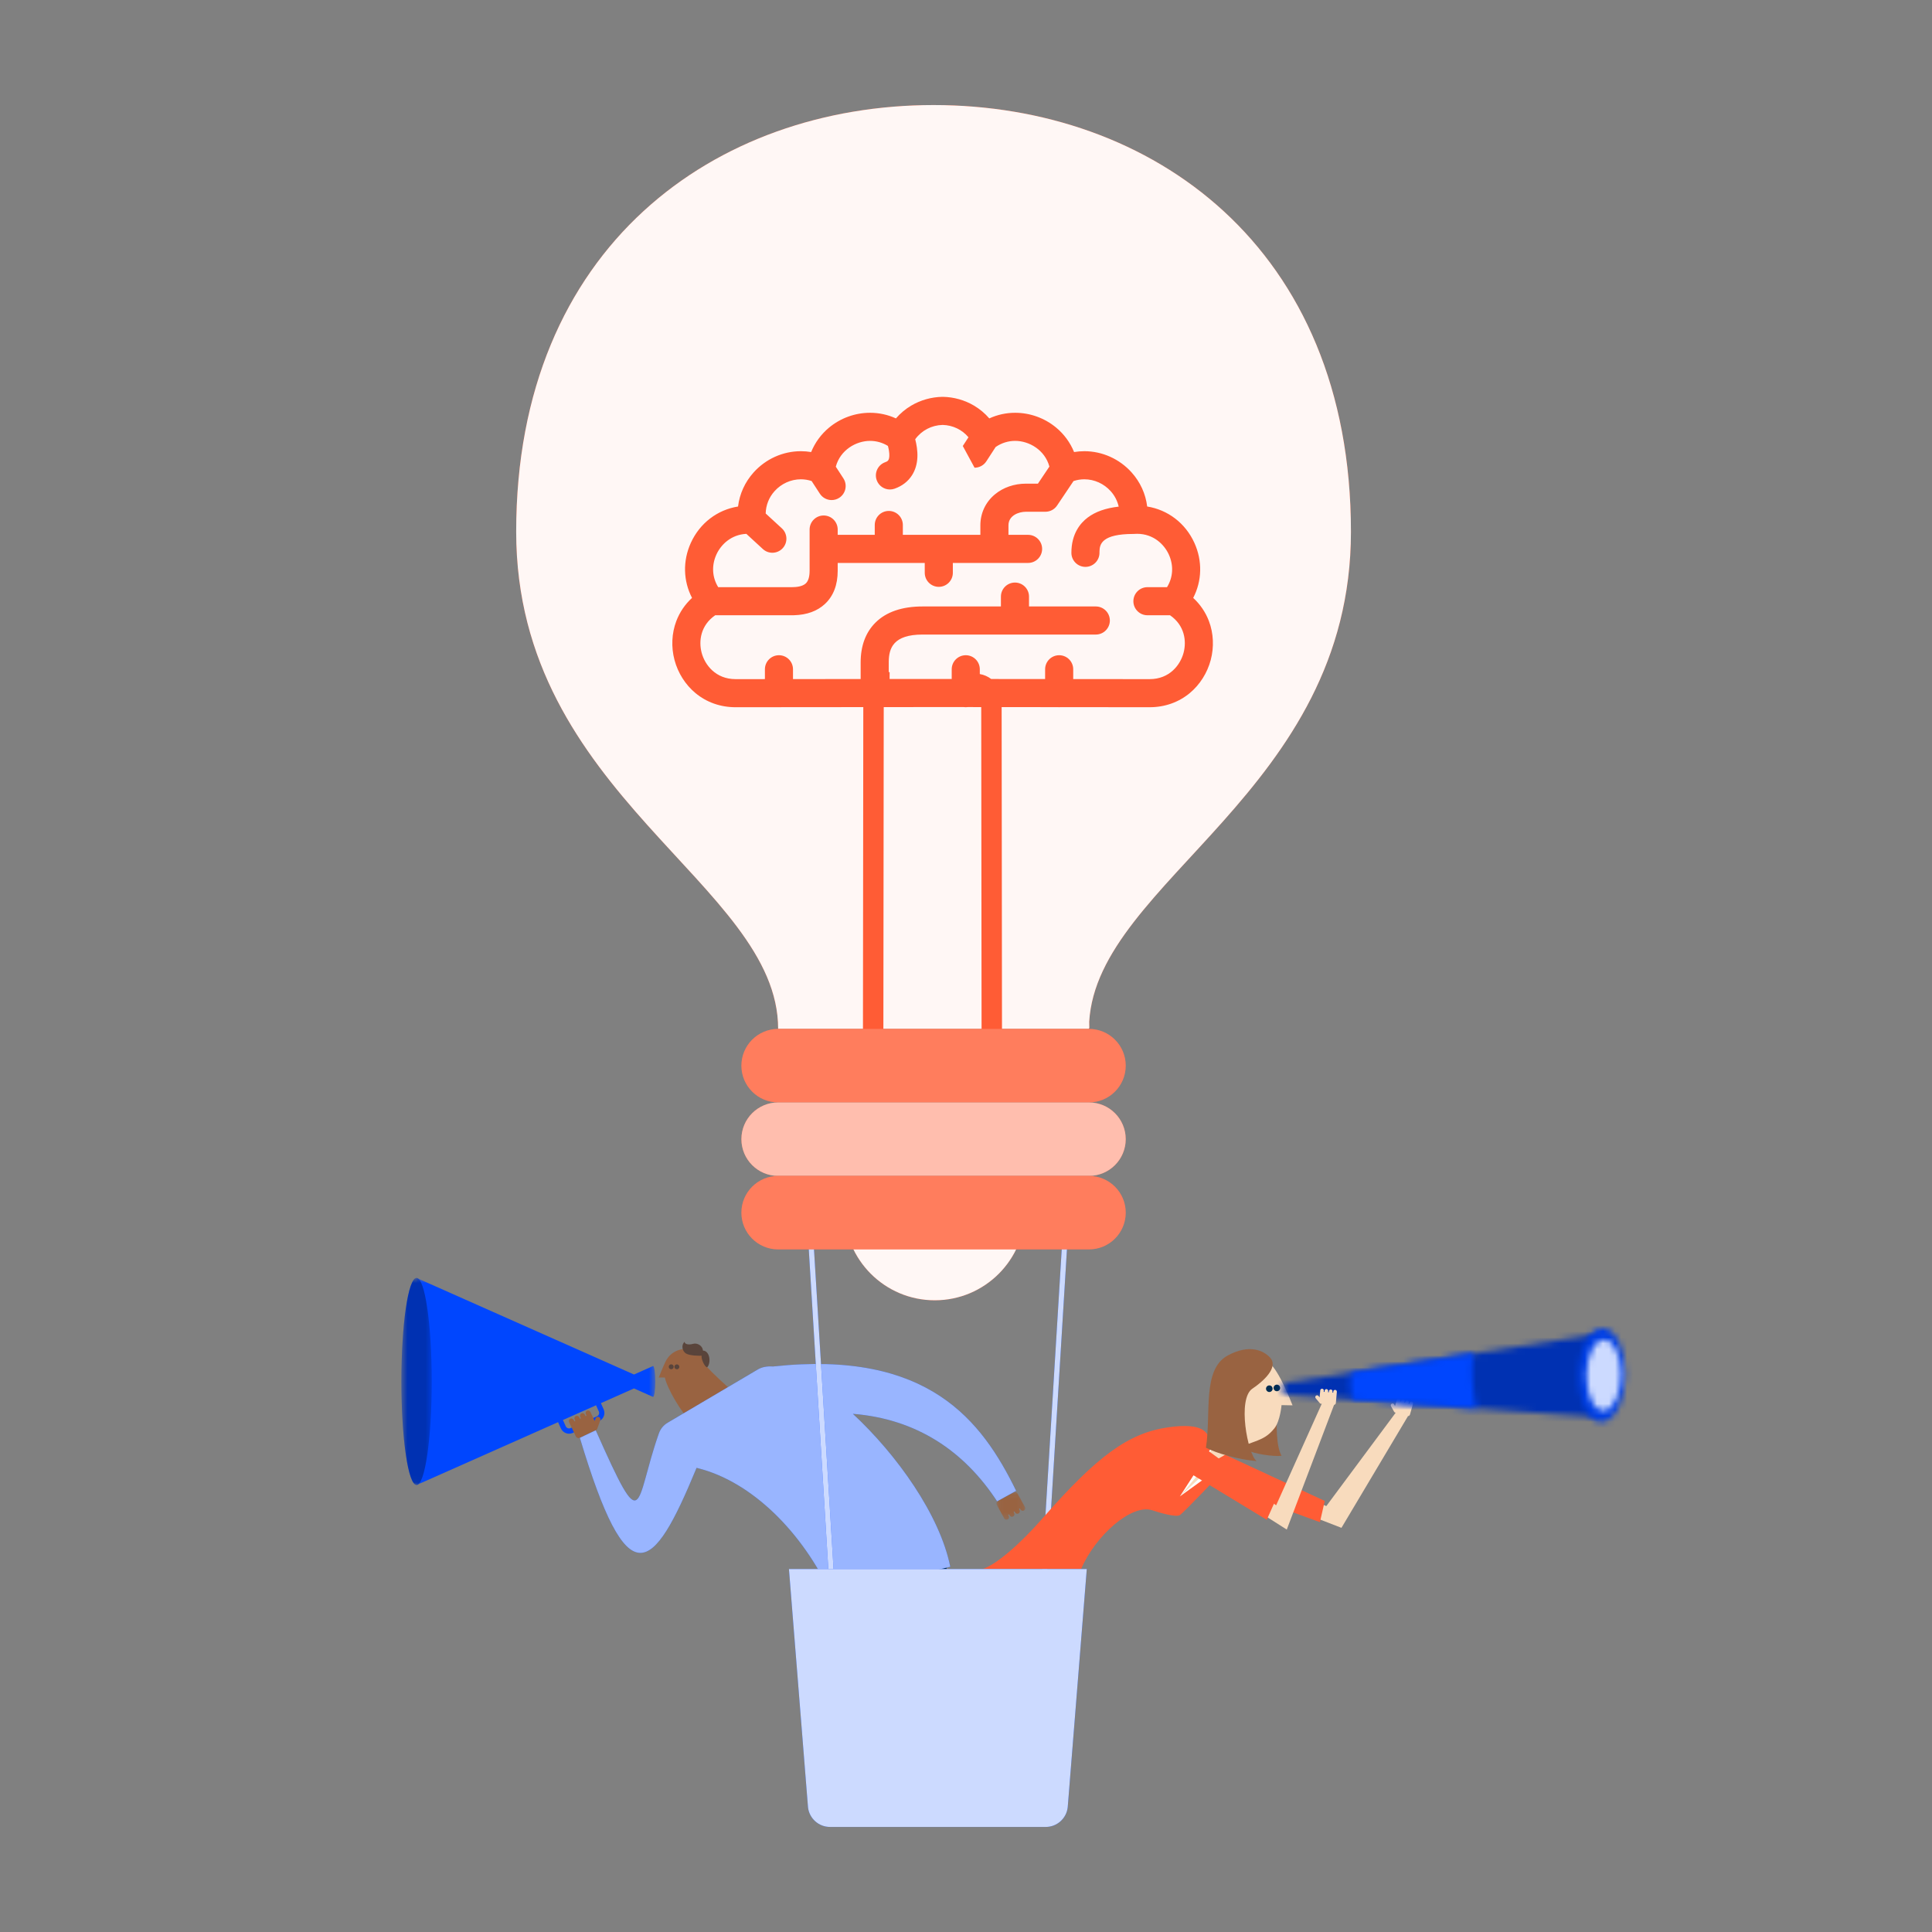 <?xml version="1.0" encoding="UTF-8"?>
<svg xmlns="http://www.w3.org/2000/svg" width="320" height="320" viewBox="0 0 320 320" fill="none">
  <rect x="0" y="0" width="320" height="320" fill="#808080" stroke="none"/>
  <g clip-path="url(#clip0_0_4209)">
    <mask id="mask0_0_4209" style="mask-type:alpha" maskUnits="userSpaceOnUse" x="68" y="211" width="41" height="35">
      <path d="M108.535 211.667H68.997V245.963H108.535V211.667Z" fill="white"></path>
    </mask>
    <g mask="url(#mask0_0_4209)">
      <path fill-rule="evenodd" clip-rule="evenodd" d="M93.699 236.23C93.766 236.379 93.886 236.493 94.038 236.551C94.189 236.609 94.358 236.604 94.505 236.538L98.873 234.584C99.18 234.447 99.319 234.085 99.181 233.778L98.726 232.759L93.237 235.197L93.699 236.23ZM68.997 211.667L105.009 227.662L108.161 226.261C108.368 226.261 108.535 227.404 108.535 228.815C108.535 230.225 108.368 231.368 108.161 231.368V231.369L105.008 229.968L99.526 232.404L99.981 233.42C100.315 234.168 99.979 235.049 99.231 235.384L94.863 237.338C94.671 237.424 94.467 237.467 94.256 237.467C94.074 237.467 93.896 237.434 93.726 237.369C93.355 237.228 93.061 236.95 92.899 236.588L92.436 235.553L68.997 245.964V211.667Z" fill="#0046FE"></path>
    </g>
    <mask id="mask1_0_4209" style="mask-type:alpha" maskUnits="userSpaceOnUse" x="66" y="211" width="6" height="35">
      <path d="M71.509 211.667H66.485V245.963H71.509V211.667Z" fill="white"></path>
    </mask>
    <g mask="url(#mask1_0_4209)">
      <path fill-rule="evenodd" clip-rule="evenodd" d="M66.485 228.815C66.485 238.286 67.609 245.964 68.997 245.964C70.385 245.964 71.509 238.286 71.509 228.815C71.509 219.344 70.385 211.667 68.997 211.667C67.609 211.667 66.485 219.344 66.485 228.815Z" fill="#0046FE"></path>
      <path fill-rule="evenodd" clip-rule="evenodd" d="M66.485 228.815C66.485 238.286 67.609 245.964 68.997 245.964C70.385 245.964 71.509 238.286 71.509 228.815C71.509 219.344 70.385 211.667 68.997 211.667C67.609 211.667 66.485 219.344 66.485 228.815Z" fill="black" fill-opacity="0.3"></path>
    </g>
    <path fill-rule="evenodd" clip-rule="evenodd" d="M140.01 259.387C141.538 255.131 146.178 254.989 148.497 257.02C152.147 253.773 159.109 257.18 156.01 262.465C149.29 273.924 147.94 286.829 149.511 298.746C147.253 298.771 147.832 298.776 147.253 298.781C145.129 289.997 143.519 280.829 144.313 271.619C140.313 280.435 137.829 289.647 137.698 298.746C135.44 298.771 136.02 298.776 135.44 298.781C133.931 284.633 135.256 272.633 140.01 259.387Z" fill="#002C52"></path>
    <path fill-rule="evenodd" clip-rule="evenodd" d="M94.452 234.981C94.663 234.883 94.912 234.971 95.012 235.181L95.129 235.429L95.297 235.349L95.179 235.101C95.08 234.892 95.168 234.642 95.378 234.542C95.587 234.442 95.838 234.532 95.937 234.742L96.055 234.99L96.222 234.911L96.104 234.662C96.005 234.453 96.095 234.202 96.304 234.103C96.513 234.003 96.764 234.092 96.863 234.301L96.981 234.552L97.149 234.472L97.031 234.222C96.931 234.013 97.02 233.762 97.23 233.663C97.44 233.564 97.689 233.654 97.79 233.863L98.31 234.965C98.312 234.968 98.312 234.971 98.314 234.975L98.493 235.354L98.639 234.944C98.717 234.726 98.956 234.613 99.175 234.69C99.394 234.767 99.507 235.008 99.43 235.225L98.929 236.635C98.899 236.718 98.846 236.786 98.78 236.834C98.748 236.861 98.713 236.886 98.673 236.904L96.044 238.149C95.794 238.268 95.496 238.16 95.377 237.91L94.775 236.643C94.775 236.643 94.775 236.643 94.775 236.642L94.741 236.571L94.583 236.239C94.583 236.238 94.583 236.237 94.582 236.236L94.253 235.541C94.155 235.332 94.243 235.082 94.452 234.981Z" fill="#996341"></path>
    <path fill-rule="evenodd" clip-rule="evenodd" d="M110.167 225.648C110.778 224.313 112.029 223.386 113.853 223.402C115.924 223.418 116.693 224.078 117.14 226.461C118.052 227.449 120.051 229.348 121.658 230.696C124.332 232.938 115.652 236.547 114.586 235.602C112.849 234.064 110.475 229.886 110.118 228.162C109.626 228.162 109.122 228.155 109.122 228.155C109.122 228.155 109.556 226.985 110.167 225.648Z" fill="#996341"></path>
    <path fill-rule="evenodd" clip-rule="evenodd" d="M116.435 223.701C116.384 222.927 115.527 222.368 114.772 222.585C114.016 222.799 113.351 222.621 113.406 222.24C112.777 222.783 112.995 223.806 113.632 224.188C114.271 224.57 115.918 224.573 116.217 224.546C116.079 224.955 116.704 226.481 117.14 226.461C117.806 225.734 117.593 223.743 116.435 223.701Z" fill="#59443B"></path>
    <path fill-rule="evenodd" clip-rule="evenodd" d="M110.785 226.261C110.718 226.476 110.836 226.705 111.051 226.773C111.266 226.84 111.494 226.721 111.562 226.505C111.629 226.291 111.511 226.061 111.296 225.994C111.081 225.927 110.852 226.046 110.785 226.261Z" fill="#59443B"></path>
    <path fill-rule="evenodd" clip-rule="evenodd" d="M111.724 226.269C111.657 226.484 111.777 226.712 111.992 226.78C112.205 226.848 112.435 226.728 112.501 226.514C112.571 226.298 112.452 226.07 112.236 226.003C112.021 225.934 111.793 226.054 111.724 226.269Z" fill="#59443B"></path>
    <mask id="mask2_0_4209" style="mask-type:alpha" maskUnits="userSpaceOnUse" x="165" y="247" width="5" height="5">
      <path d="M169.818 247.119H165.046V251.72H169.818V247.119Z" fill="white"></path>
    </mask>
    <g mask="url(#mask2_0_4209)">
      <path fill-rule="evenodd" clip-rule="evenodd" d="M165.306 248.583L167.855 247.182C168.097 247.047 168.402 247.137 168.535 247.379L169.177 248.543C169.178 248.544 169.178 248.545 169.179 248.546L169.334 248.829L169.429 249C169.429 249.001 169.429 249.001 169.429 249.002L169.766 249.615C169.877 249.818 169.805 250.072 169.601 250.185C169.397 250.296 169.143 250.223 169.031 250.019L168.933 249.841L168.77 249.931L168.868 250.11C168.98 250.313 168.906 250.568 168.704 250.68C168.501 250.792 168.245 250.717 168.134 250.515L168.035 250.335L167.872 250.425L167.972 250.605C168.084 250.807 168.008 251.063 167.806 251.174C167.603 251.286 167.348 251.213 167.237 251.01L167.137 250.829L166.976 250.917L167.076 251.098C167.189 251.301 167.113 251.557 166.911 251.668C166.708 251.78 166.453 251.706 166.341 251.504L166.031 250.939L166.008 250.897C166.005 250.891 166.001 250.887 165.998 250.882L165.109 249.263C164.974 249.021 165.062 248.716 165.306 248.583Z" fill="#996341"></path>
    </g>
    <path fill-rule="evenodd" clip-rule="evenodd" d="M98.673 236.904C106.821 255.248 105.023 249.104 109.122 237.446C109.415 236.613 109.945 236.021 110.596 235.641C113.639 233.841 122.025 228.896 125.523 226.827C126.214 226.418 127.061 226.267 128.024 226.335C153.797 223.54 162.63 235.335 168.305 246.928L165.154 248.667C159.696 240.329 151.814 235.018 141.261 234.174C148.54 240.932 155.669 250.918 157.394 259.503L137.709 264.161C132.956 253.812 124.521 245.399 115.575 243.174C115.507 243.157 115.442 243.137 115.375 243.117C108.058 260.864 103.986 264.592 96.044 238.149L98.673 236.904Z" fill="#0046FE"></path>
    <path fill-rule="evenodd" clip-rule="evenodd" d="M98.673 236.904C106.821 255.248 105.023 249.104 109.122 237.446C109.415 236.613 109.945 236.021 110.596 235.641C113.639 233.841 122.025 228.896 125.523 226.827C126.214 226.418 127.061 226.267 128.024 226.335C153.797 223.54 162.63 235.335 168.305 246.928L165.154 248.667C159.696 240.329 151.814 235.018 141.261 234.174C148.54 240.932 155.669 250.918 157.394 259.503L137.709 264.161C132.956 253.812 124.521 245.399 115.575 243.174C115.507 243.157 115.442 243.137 115.375 243.117C108.058 260.864 103.986 264.592 96.044 238.149L98.673 236.904Z" fill="white" fill-opacity="0.6"></path>
    <path fill-rule="evenodd" clip-rule="evenodd" d="M134.439 200.658H133.574L137.241 260.591H138.106L134.439 200.658Z" fill="#0046FE"></path>
    <path fill-rule="evenodd" clip-rule="evenodd" d="M134.439 200.658H133.574L137.241 260.591H138.106L134.439 200.658Z" fill="white" fill-opacity="0.8"></path>
    <path fill-rule="evenodd" clip-rule="evenodd" d="M176.239 200.658H177.104L173.437 260.591H172.572L176.239 200.658Z" fill="#0046FE"></path>
    <path fill-rule="evenodd" clip-rule="evenodd" d="M176.239 200.658H177.104L173.437 260.591H172.572L176.239 200.658Z" fill="white" fill-opacity="0.8"></path>
    <path fill-rule="evenodd" clip-rule="evenodd" d="M180.406 169.237C181.79 145.878 223.758 131.06 223.758 88.066C223.758 40.777 190.656 17.4 154.628 17.4C118.599 17.4 85.497 40.777 85.497 88.066C85.497 131.781 128.885 146.367 128.885 170.418H180.369C180.369 170.373 180.371 170.326 180.372 170.281H180.426C180.426 169.949 180.418 169.601 180.406 169.237Z" fill="#FF5C35"></path>
    <path fill-rule="evenodd" clip-rule="evenodd" d="M180.406 169.237C181.79 145.878 223.758 131.06 223.758 88.066C223.758 40.777 190.656 17.4 154.628 17.4C118.599 17.4 85.497 40.777 85.497 88.066C85.497 131.781 128.885 146.367 128.885 170.418H180.369C180.369 170.373 180.371 170.326 180.372 170.281H180.426C180.426 169.949 180.418 169.601 180.406 169.237Z" fill="white" fill-opacity="0.95"></path>
    <path fill-rule="evenodd" clip-rule="evenodd" d="M161.35 117.116L160.688 117.115C160.555 117.115 160.422 117.115 160.291 117.115C160.184 117.13 160.073 117.138 159.961 117.138C159.848 117.138 159.738 117.13 159.629 117.115C159.452 117.115 159.278 117.115 159.106 117.115L154.353 117.114L154.204 117.114L152.52 117.115L152.362 117.115L150.898 117.116C150.787 117.116 150.674 117.116 150.561 117.116L149.869 117.116C149.752 117.116 149.634 117.116 149.515 117.117L148.787 117.117C148.664 117.117 148.54 117.117 148.414 117.117L147.251 117.118L146.374 117.119L146.314 171.202L142.933 171.206L142.989 117.121L142.824 117.121C141.515 117.122 140.091 117.124 138.529 117.125L137.99 117.125L136.878 117.126C134.61 117.128 132.068 117.13 129.188 117.133C129.132 117.136 129.076 117.138 129.019 117.138L128.88 117.133C128.408 117.133 127.927 117.134 127.437 117.134L126.105 117.135C124.75 117.136 123.327 117.137 121.832 117.139C119.333 117.139 117.037 116.328 115.19 114.796C113.524 113.414 112.291 111.469 111.72 109.318C111.15 107.176 111.254 104.889 112.014 102.88C112.571 101.406 113.457 100.104 114.622 99.031C113.166 96.228 113.061 92.91 114.427 89.91C115.917 86.64 118.825 84.438 122.243 83.895C122.5 81.803 123.381 79.854 124.823 78.248C126.829 76.014 129.681 74.733 132.649 74.733C133.222 74.733 133.791 74.78 134.352 74.874C134.988 73.313 135.997 71.924 137.314 70.83C139.222 69.243 141.635 68.37 144.108 68.37C145.607 68.37 147.056 68.688 148.393 69.301C149.12 68.462 149.973 67.746 150.925 67.183C152.474 66.266 154.257 65.763 156.082 65.728C156.112 65.728 156.142 65.727 156.171 65.728C157.996 65.763 159.779 66.266 161.328 67.183C162.28 67.747 163.134 68.462 163.86 69.301C165.197 68.687 166.647 68.37 168.145 68.37C170.619 68.37 173.031 69.244 174.939 70.83C176.256 71.924 177.265 73.313 177.901 74.874C178.463 74.78 179.031 74.733 179.604 74.733C182.572 74.733 185.424 76.014 187.43 78.248C188.872 79.855 189.753 81.803 190.01 83.894C193.427 84.438 196.336 86.64 197.825 89.91C199.191 92.91 199.086 96.228 197.631 99.031C198.796 100.104 199.682 101.407 200.239 102.88C200.998 104.889 201.103 107.175 200.534 109.318C199.962 111.469 198.729 113.414 197.063 114.796C195.216 116.328 192.919 117.138 190.423 117.138C190.422 117.138 190.421 117.138 190.421 117.138C186.432 117.135 182.962 117.133 179.913 117.13L178.789 117.129C177.687 117.128 176.643 117.128 175.65 117.127C175.578 117.135 175.505 117.138 175.431 117.138C175.354 117.138 175.277 117.135 175.202 117.127C174.695 117.126 174.202 117.126 173.722 117.125L173.142 117.125L172.021 117.124C171.603 117.123 171.196 117.123 170.799 117.123L169.637 117.122C169.07 117.121 168.524 117.121 167.998 117.12L166.97 117.12C166.605 117.119 166.25 117.119 165.903 117.119L165.962 171.464L162.581 171.461L162.523 117.116L161.801 117.116C161.649 117.116 161.499 117.116 161.35 117.116ZM164.605 112.465L165.403 112.465L165.871 112.466L166.841 112.466C167.337 112.467 167.851 112.467 168.385 112.468L169.478 112.469C170.599 112.469 171.802 112.47 173.104 112.472L173.105 110.853C173.105 109.568 174.147 108.526 175.431 108.526C176.717 108.526 177.758 109.568 177.758 110.853L177.758 112.475C181.303 112.478 185.462 112.482 190.424 112.486C193.711 112.485 195.502 110.135 196.037 108.123C196.557 106.167 196.21 103.569 193.793 101.906L190.05 101.906C188.766 101.907 187.724 100.865 187.724 99.58C187.724 98.295 188.766 97.254 190.05 97.254L193.294 97.254C194.301 95.626 194.422 93.664 193.591 91.839C192.837 90.184 191.062 88.416 188.34 88.416C188.187 88.416 188.032 88.422 187.877 88.433L187.818 88.436C187.783 88.438 187.747 88.439 187.711 88.439C182.523 88.439 182.139 90.118 182.111 91.295L182.109 91.433L182.109 91.566C182.108 92.851 181.067 93.893 179.782 93.893C178.497 93.893 177.456 92.852 177.456 91.566C177.456 88.419 178.924 86.651 180.156 85.723C181.439 84.755 183.132 84.157 185.291 83.913C185.079 82.969 184.631 82.096 183.967 81.356C182.843 80.104 181.252 79.386 179.604 79.386C178.996 79.386 178.394 79.484 177.808 79.678L175.084 83.733C174.652 84.376 173.928 84.762 173.153 84.762H169.917C168.758 84.762 167.033 85.362 167.033 87.015L167.033 88.587L170.283 88.587C171.567 88.588 172.609 89.629 172.609 90.914C172.609 92.199 171.567 93.24 170.283 93.24L157.82 93.241L157.821 94.873C157.821 96.158 156.78 97.2 155.494 97.2C154.21 97.2 153.168 96.158 153.168 94.873L153.167 93.241H138.749L138.749 94.535C138.749 96.872 138.04 98.72 136.642 100.028C135.38 101.209 133.659 101.839 131.525 101.901L131.165 101.907C131.165 101.907 131.165 101.907 131.165 101.907L118.46 101.907C116.043 103.569 115.696 106.167 116.216 108.123C116.751 110.136 118.542 112.486 121.83 112.485C123.544 112.484 125.163 112.483 126.694 112.482L126.693 110.853C126.693 109.568 127.734 108.526 129.019 108.526C130.304 108.526 131.345 109.568 131.345 110.853L131.346 112.478L132.782 112.477C134.889 112.475 136.792 112.473 138.525 112.472C139.697 112.471 140.791 112.47 141.817 112.469L142.552 112.469L142.551 109.729C142.551 106.965 143.379 104.741 145.012 103.118C146.795 101.347 149.418 100.449 152.806 100.449L165.783 100.449L165.784 98.817C165.784 97.531 166.825 96.49 168.11 96.49C169.395 96.49 170.437 97.531 170.436 98.817L170.436 100.449L181.5 100.449C182.785 100.449 183.826 101.491 183.827 102.776C183.826 104.06 182.785 105.102 181.5 105.102L152.806 105.102C147.968 105.102 147.232 107.348 147.205 109.591L147.204 111.325C147.252 111.323 147.3 111.323 147.349 111.323L147.346 112.465L147.622 112.465C147.76 112.465 147.896 112.465 148.031 112.465L148.785 112.464L149.152 112.464L150.216 112.463C150.331 112.463 150.445 112.463 150.559 112.463L152.831 112.462L152.986 112.462L157.633 112.461L157.634 110.853C157.634 109.568 158.676 108.526 159.961 108.526C161.245 108.526 162.287 109.568 162.287 110.853L162.287 111.644C162.972 111.761 163.616 112.041 164.172 112.463L164.217 112.464C164.345 112.465 164.474 112.465 164.605 112.465ZM128.286 81.356C127.362 82.385 126.856 83.673 126.821 85.049L129.502 87.514C130.448 88.383 130.51 89.855 129.639 90.801C129.181 91.299 128.555 91.552 127.927 91.552C127.364 91.552 126.8 91.349 126.353 90.938L123.618 88.423C121.062 88.546 119.388 90.245 118.662 91.839C117.831 93.663 117.952 95.625 118.958 97.253L131.165 97.254C131.91 97.254 132.913 97.146 133.463 96.631C133.883 96.238 134.096 95.532 134.096 94.535L134.096 87.707C134.096 86.422 135.138 85.381 136.423 85.381C137.708 85.381 138.749 86.422 138.749 87.707L138.748 88.587H144.886L144.887 86.954C144.887 85.67 145.928 84.628 147.213 84.628C148.498 84.628 149.539 85.67 149.539 86.955L149.539 88.587L162.38 88.587L162.38 87.015C162.381 84.989 163.238 83.164 164.795 81.876C166.172 80.737 167.992 80.109 169.918 80.109H171.913L173.814 77.278C173.06 74.508 170.44 73.023 168.145 73.023C166.983 73.023 165.872 73.374 164.908 74.04L163.37 76.408C162.924 77.094 162.178 77.467 161.417 77.466L159.469 73.871L160.409 72.425C159.353 71.17 157.826 70.426 156.127 70.381C154.285 70.43 152.645 71.299 151.589 72.752C151.798 73.558 152.002 74.647 151.947 75.762C151.893 76.874 151.597 77.862 151.068 78.698C150.412 79.735 149.441 80.489 148.183 80.938C147.924 81.03 147.66 81.074 147.4 81.074C146.445 81.074 145.549 80.481 145.209 79.53C144.777 78.32 145.407 76.989 146.618 76.556C147.018 76.413 147.264 76.273 147.3 75.535C147.327 74.984 147.201 74.358 147.07 73.862C146.173 73.311 145.161 73.023 144.108 73.023C141.808 73.023 139.181 74.515 138.434 77.298L139.692 79.231C140.393 80.308 140.087 81.749 139.01 82.45C138.618 82.705 138.179 82.826 137.744 82.826C136.983 82.826 136.237 82.453 135.792 81.768L134.43 79.673C133.849 79.482 133.252 79.386 132.649 79.386C131 79.386 129.41 80.104 128.286 81.356Z" fill="#FF5C35"></path>
    <path fill-rule="evenodd" clip-rule="evenodd" d="M154.83 215.368C163.105 215.368 169.814 208.66 169.814 200.385C169.814 196.182 162.083 199.28 154.474 199.347C147.103 199.411 139.847 196.313 139.847 200.385C139.847 208.66 146.555 215.368 154.83 215.368Z" fill="#FF5C35"></path>
    <path fill-rule="evenodd" clip-rule="evenodd" d="M154.83 215.368C163.105 215.368 169.814 208.66 169.814 200.385C169.814 196.182 162.083 199.28 154.474 199.347C147.103 199.411 139.847 196.313 139.847 200.385C139.847 208.66 146.555 215.368 154.83 215.368Z" fill="white" fill-opacity="0.95"></path>
    <path fill-rule="evenodd" clip-rule="evenodd" d="M180.369 170.418H128.885C125.523 170.418 122.797 173.145 122.797 176.506C122.797 179.868 125.523 182.593 128.885 182.593H180.369C183.732 182.593 186.458 179.868 186.458 176.506C186.458 173.145 183.732 170.418 180.369 170.418Z" fill="#FF5C35"></path>
    <path fill-rule="evenodd" clip-rule="evenodd" d="M180.369 170.418H128.885C125.523 170.418 122.797 173.145 122.797 176.506C122.797 179.868 125.523 182.593 128.885 182.593H180.369C183.732 182.593 186.458 179.868 186.458 176.506C186.458 173.145 183.732 170.418 180.369 170.418Z" fill="white" fill-opacity="0.2"></path>
    <path fill-rule="evenodd" clip-rule="evenodd" d="M180.369 182.594H128.885C125.523 182.594 122.797 185.319 122.797 188.681C122.797 192.042 125.523 194.768 128.885 194.768H180.369C183.732 194.768 186.458 192.042 186.458 188.681C186.458 185.319 183.732 182.594 180.369 182.594Z" fill="#FF5C35"></path>
    <path fill-rule="evenodd" clip-rule="evenodd" d="M180.369 182.594H128.885C125.523 182.594 122.797 185.319 122.797 188.681C122.797 192.042 125.523 194.768 128.885 194.768H180.369C183.732 194.768 186.458 192.042 186.458 188.681C186.458 185.319 183.732 182.594 180.369 182.594Z" fill="white" fill-opacity="0.6"></path>
    <path fill-rule="evenodd" clip-rule="evenodd" d="M180.369 194.768H128.885C125.523 194.768 122.797 197.493 122.797 200.855C122.797 204.217 125.523 206.942 128.885 206.942H180.369C183.732 206.942 186.458 204.217 186.458 200.855C186.458 197.493 183.732 194.768 180.369 194.768Z" fill="#FF5C35"></path>
    <path fill-rule="evenodd" clip-rule="evenodd" d="M180.369 194.768H128.885C125.523 194.768 122.797 197.493 122.797 200.855C122.797 204.217 125.523 206.942 128.885 206.942H180.369C183.732 206.942 186.458 204.217 186.458 200.855C186.458 197.493 183.732 194.768 180.369 194.768Z" fill="white" fill-opacity="0.2"></path>
    <path fill-rule="evenodd" clip-rule="evenodd" d="M231.681 231.544L231.749 231.554C231.884 231.592 231.97 231.719 231.964 231.853L231.953 231.92L231.899 232.108L232.025 232.144L232.079 231.956C232.117 231.822 232.243 231.735 232.377 231.741L232.444 231.752C232.579 231.791 232.666 231.916 232.66 232.051L232.648 232.119L232.594 232.305L232.721 232.341L232.775 232.154C232.806 232.042 232.899 231.963 233.006 231.943L233.073 231.939L233.14 231.95C233.275 231.988 233.361 232.114 233.355 232.249L233.344 232.316L233.29 232.502L233.416 232.537L233.469 232.352C233.501 232.24 233.594 232.161 233.702 232.142L233.768 232.137L233.836 232.148C233.97 232.187 234.056 232.313 234.05 232.447L234.039 232.515L233.892 233.034C233.892 233.036 233.891 233.037 233.891 233.038L233.534 234.294C233.491 234.445 233.358 234.545 233.21 234.551L222.187 253.058L214.66 250.141L214.895 247.334L219.678 249.456L231.168 233.991L231.123 233.979L231.109 233.974C231.047 233.962 230.99 233.93 230.947 233.882L230.909 233.828L230.395 232.904C230.315 232.762 230.367 232.581 230.509 232.502C230.632 232.434 230.782 232.462 230.872 232.561L230.912 232.617L231.063 232.89L231.147 232.591L231.149 232.586L231.383 231.758C231.415 231.646 231.508 231.568 231.615 231.548L231.681 231.544Z" fill="#F8DBBD"></path>
    <path fill-rule="evenodd" clip-rule="evenodd" d="M201.389 240.238L219.424 248.603L218.62 252.118L198.018 244.595L201.389 240.238Z" fill="#FF5C35"></path>
    <path fill-rule="evenodd" clip-rule="evenodd" d="M202.264 242.917C201.851 241.933 200.817 239.488 200.348 238.369C191.354 242.152 189.052 243.513 186.536 245.31C185.154 246.297 190.584 250.506 192.362 250.368C193.807 250.256 200.007 244.654 202.264 242.917Z" fill="white"></path>
    <path fill-rule="evenodd" clip-rule="evenodd" d="M210.188 225.737C212.676 227.501 210.393 237.758 212.264 241.125C210.944 241.301 207.502 240.773 206.608 240.179C203.002 237.782 208.406 224.475 210.188 225.737Z" fill="#996341"></path>
    <path fill-rule="evenodd" clip-rule="evenodd" d="M202.601 234.13C202.087 230.358 202.503 226.468 204.991 225.236C206.995 224.243 209.182 225.071 210.188 225.737C211.826 226.826 214.084 232.769 214.084 232.769L212.264 232.732C212.264 232.732 212.037 235.36 211.098 236.548C209.027 239.168 207.398 238.251 202.158 241.396C200.295 242.513 199.866 240.904 201.065 240.057C203.698 238.199 202.794 235.546 202.601 234.13Z" fill="#F8DBBD"></path>
    <path fill-rule="evenodd" clip-rule="evenodd" d="M211.993 229.675C212.111 229.952 211.982 230.273 211.701 230.39C211.424 230.507 211.103 230.375 210.987 230.097C210.87 229.819 211.002 229.499 211.282 229.382C211.556 229.265 211.878 229.396 211.993 229.675Z" fill="#002C52"></path>
    <path fill-rule="evenodd" clip-rule="evenodd" d="M210.741 229.801C210.859 230.079 210.729 230.4 210.45 230.518C210.172 230.634 209.854 230.503 209.736 230.224C209.619 229.946 209.749 229.626 210.029 229.51C210.304 229.392 210.626 229.523 210.741 229.801Z" fill="#002C52"></path>
    <path fill-rule="evenodd" clip-rule="evenodd" d="M202.17 242.695L199.858 243.725L195.427 247.851L199.567 242.872L200.825 239.485L202.17 242.695Z" fill="#F8DBBD"></path>
    <path fill-rule="evenodd" clip-rule="evenodd" d="M200.348 238.369C200.558 238.794 200.825 239.485 200.825 239.485L195.427 247.851L202.263 242.917L202.601 243.642C202.601 243.642 196.082 250.523 195.427 250.945C194.772 251.367 191.946 250.513 190.852 250.15C187.438 249.015 181.412 254.364 179.066 259.883H162.739C164.975 259.169 168.871 255.835 172.671 251.492C181.755 241.11 186.932 237.379 193.381 236.425C199.723 235.488 199.975 237.614 200.348 238.369Z" fill="#FF5C35"></path>
    <path fill-rule="evenodd" clip-rule="evenodd" d="M211.369 249.324L219 232.343L221.034 232.511L213.13 253.345L206.314 249.02L207.09 246.312L211.369 249.324Z" fill="#F8DBBD"></path>
    <path fill-rule="evenodd" clip-rule="evenodd" d="M195.221 236.726L211.286 248.438L209.813 251.729L191.067 240.345L195.221 236.726Z" fill="#FF5C35"></path>
    <path fill-rule="evenodd" clip-rule="evenodd" d="M210.371 224.864C211.606 226.206 210.019 228.253 207.423 230.013C204.923 231.708 206.634 240.815 208.127 242.005C205.222 241.76 201.415 240.707 199.743 239.781C200.628 234.108 199.083 226.822 203.352 224.511C206.961 222.558 209.309 223.708 210.371 224.864Z" fill="#996341"></path>
    <mask id="mask3_0_4209" style="mask-type:alpha" maskUnits="userSpaceOnUse" x="212" y="220" width="54" height="15">
      <path d="M264.789 220.928L213.215 228.967C212.686 229.05 212.309 229.522 212.344 230.055L212.347 230.1C212.38 230.615 212.788 231.026 213.303 231.063L264.713 234.743C265.304 234.785 265.81 234.321 265.818 233.728L265.98 221.962C265.988 221.378 265.514 220.916 264.95 220.916C264.897 220.916 264.843 220.92 264.789 220.928Z" fill="white"></path>
    </mask>
    <g mask="url(#mask3_0_4209)">
      <path fill-rule="evenodd" clip-rule="evenodd" d="M209.002 216.561L269.592 217.448L269.286 238.347L208.696 237.46L209.002 216.561Z" fill="#0046FE"></path>
      <path fill-rule="evenodd" clip-rule="evenodd" d="M209.002 216.561L269.592 217.448L269.286 238.347L208.696 237.46L209.002 216.561Z" fill="black" fill-opacity="0.3"></path>
    </g>
    <mask id="mask4_0_4209" style="mask-type:alpha" maskUnits="userSpaceOnUse" x="223" y="224" width="22" height="10">
      <path d="M223.724 227.329C223.487 228.615 223.644 230.623 223.933 231.824L244.563 233.3C243.955 230.963 243.601 226.862 244.045 224.162L223.724 227.329Z" fill="white"></path>
    </mask>
    <g mask="url(#mask4_0_4209)">
      <path fill-rule="evenodd" clip-rule="evenodd" d="M220.197 220.277L248.283 220.688L248.046 236.887L219.959 236.476L220.197 220.277Z" fill="#0046FE"></path>
    </g>
    <mask id="mask5_0_4209" style="mask-type:alpha" maskUnits="userSpaceOnUse" x="261" y="219" width="9" height="17">
      <path d="M261.454 227.699C261.389 232.506 263.415 235.972 265.68 235.487C267.677 235.059 269.179 231.636 269.232 227.812C269.282 223.987 267.877 220.521 265.892 220.036C265.732 219.997 265.572 219.978 265.414 219.978C263.349 219.978 261.516 223.233 261.454 227.699Z" fill="white"></path>
    </mask>
    <g mask="url(#mask5_0_4209)">
      <path fill-rule="evenodd" clip-rule="evenodd" d="M258.085 216.334L272.932 216.552L272.601 239.176L257.753 238.958L258.085 216.334Z" fill="#0046FE"></path>
      <path fill-rule="evenodd" clip-rule="evenodd" d="M258.085 216.334L272.932 216.552L272.601 239.176L257.753 238.958L258.085 216.334Z" fill="black" fill-opacity="0.1"></path>
    </g>
    <mask id="mask6_0_4209" style="mask-type:alpha" maskUnits="userSpaceOnUse" x="262" y="221" width="7" height="13">
      <path d="M262.788 227.735C262.739 231.293 264.176 233.921 265.819 233.623C267.3 233.356 268.434 230.762 268.475 227.819C268.514 224.875 267.453 222.249 265.98 221.938C265.882 221.917 265.784 221.907 265.687 221.907C264.169 221.907 262.834 224.391 262.788 227.735Z" fill="white"></path>
    </mask>
    <g mask="url(#mask6_0_4209)">
      <path fill-rule="evenodd" clip-rule="evenodd" d="M259.391 218.279L272.148 218.466L271.872 237.274L259.115 237.087L259.391 218.279Z" fill="#0046FE"></path>
      <path fill-rule="evenodd" clip-rule="evenodd" d="M259.391 218.279L272.148 218.466L271.872 237.274L259.115 237.087L259.391 218.279Z" fill="white" fill-opacity="0.8"></path>
    </g>
    <path fill-rule="evenodd" clip-rule="evenodd" d="M218.997 230.015C219.137 230.027 219.245 230.134 219.264 230.267L219.266 230.336L219.249 230.529L219.379 230.541L219.397 230.347C219.409 230.207 219.517 230.099 219.649 230.08L219.718 230.078C219.88 230.093 220.001 230.237 219.987 230.4L219.969 230.593L220.099 230.604L220.117 230.411C220.129 230.272 220.236 230.163 220.369 230.145L220.438 230.143C220.601 230.158 220.72 230.301 220.706 230.464L220.689 230.657L220.819 230.668L220.836 230.476C220.849 230.337 220.956 230.228 221.09 230.209L221.158 230.207C221.321 230.222 221.44 230.366 221.426 230.528L221.38 231.066C221.38 231.068 221.38 231.069 221.379 231.071L221.263 232.372C221.246 232.566 221.074 232.71 220.88 232.693L218.835 232.512C218.766 232.512 218.701 232.492 218.647 232.452L218.597 232.405L217.92 231.594C217.815 231.468 217.832 231.282 217.957 231.177C218.065 231.087 218.217 231.087 218.324 231.167L218.374 231.214L218.574 231.453L218.6 231.149L218.601 231.139L218.675 230.283C218.69 230.12 218.834 230 218.997 230.015Z" fill="#F8DBBD"></path>
    <path fill-rule="evenodd" clip-rule="evenodd" d="M155.339 259.882H130.674L133.829 299.326C134.031 301.188 135.604 302.6 137.477 302.6H155.339H173.201C175.074 302.6 176.647 301.189 176.849 299.326L180.005 259.882H155.339Z" fill="#0046FE"></path>
    <path fill-rule="evenodd" clip-rule="evenodd" d="M155.339 259.882H130.674L133.829 299.326C134.031 301.188 135.604 302.6 137.477 302.6H155.339H173.201C175.074 302.6 176.647 301.189 176.849 299.326L180.005 259.882H155.339Z" fill="white" fill-opacity="0.8"></path>
  </g>
  <defs>
    <clipPath id="clip0_0_4209">
      <rect width="320" height="320" fill="white" transform="translate(0.001)"></rect>
    </clipPath>
  </defs>
</svg>
